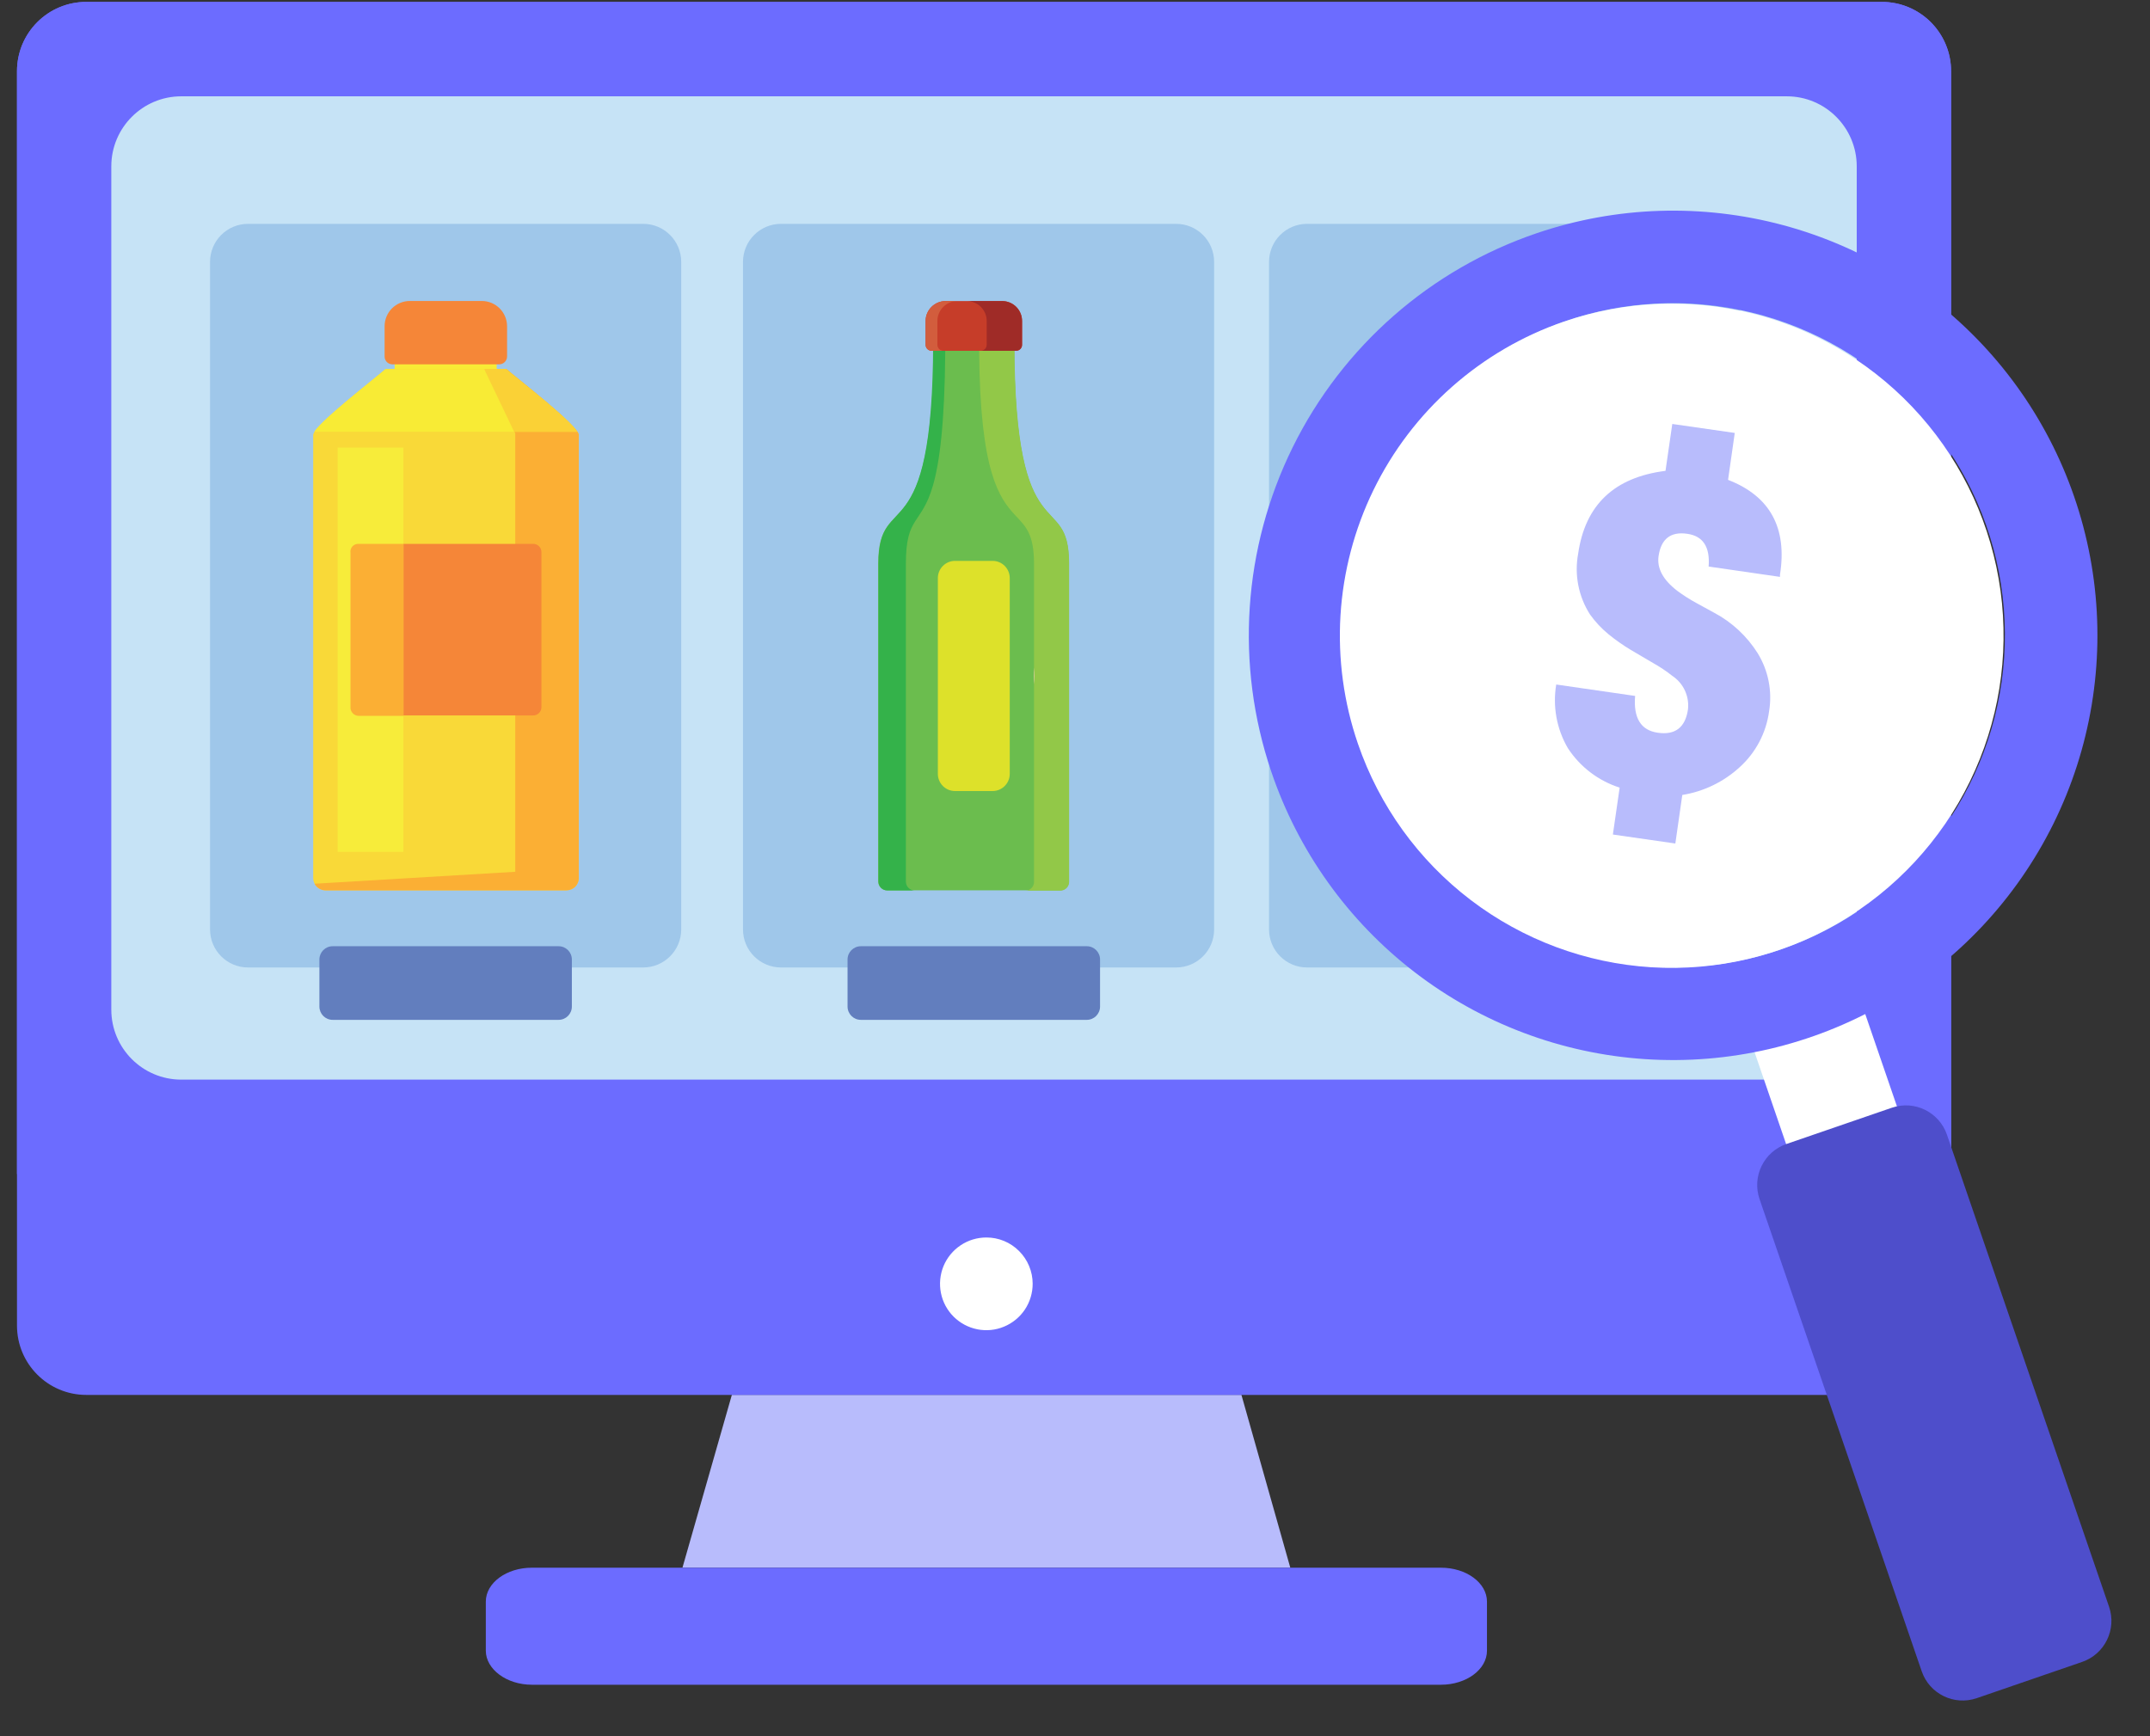 <svg width="52" height="42" viewBox="0 0 52 42" fill="none" xmlns="http://www.w3.org/2000/svg">
<rect x="0" y="0" width="52" height="42" fill="#333333" stroke="none"/>
<path d="M17.701 33.742H30.025L31.207 37.923H16.506L17.701 33.742Z" fill="#B8BCFC"/>
<path d="M12.863 37.924H34.851C35.465 37.924 35.964 38.291 35.964 38.745V39.932C35.964 40.386 35.465 40.755 34.851 40.755H12.863C12.249 40.755 11.75 40.377 11.75 39.932V38.745C11.75 38.291 12.249 37.924 12.863 37.924Z" fill="#6C6CFF"/>
<path d="M45.514 0.046H2.087C1.161 0.046 0.411 0.797 0.411 1.723V32.067C0.411 32.993 1.161 33.744 2.087 33.744H45.514C46.439 33.744 47.19 32.993 47.19 32.067V1.723C47.19 0.797 46.439 0.046 45.514 0.046Z" fill="#6C6CFF"/>
<path d="M47.188 1.723V28.402H0.411V1.723C0.411 1.503 0.454 1.285 0.537 1.081C0.621 0.878 0.745 0.693 0.9 0.537C1.056 0.381 1.24 0.257 1.444 0.173C1.647 0.089 1.865 0.046 2.085 0.046H45.514C45.734 0.046 45.952 0.089 46.155 0.173C46.358 0.257 46.543 0.381 46.699 0.537C46.854 0.693 46.977 0.878 47.061 1.081C47.145 1.285 47.188 1.503 47.188 1.723Z" fill="#6C6CFF"/>
<path d="M43.215 2.33H4.385C3.45 2.33 2.692 3.089 2.692 4.024V24.423C2.692 25.359 3.45 26.117 4.385 26.117H43.215C44.149 26.117 44.907 25.359 44.907 24.423V4.024C44.907 3.089 44.149 2.33 43.215 2.33Z" fill="#C6E3F6"/>
<path d="M24.976 31.055C24.976 31.277 24.911 31.494 24.788 31.679C24.665 31.863 24.49 32.007 24.285 32.092C24.081 32.178 23.855 32.2 23.638 32.157C23.421 32.114 23.221 32.007 23.064 31.851C22.907 31.694 22.8 31.494 22.757 31.276C22.714 31.059 22.736 30.833 22.82 30.628C22.905 30.423 23.049 30.248 23.233 30.125C23.417 30.001 23.634 29.936 23.855 29.936C24.003 29.935 24.148 29.964 24.284 30.02C24.42 30.076 24.543 30.159 24.647 30.263C24.751 30.367 24.834 30.49 24.89 30.626C24.947 30.762 24.976 30.908 24.976 31.055Z" fill="white"/>
<path d="M15.556 5.415H6C5.492 5.415 5.08 5.827 5.08 6.336V22.483C5.08 22.992 5.492 23.404 6 23.404H15.556C16.064 23.404 16.476 22.992 16.476 22.483V6.336C16.476 5.827 16.064 5.415 15.556 5.415Z" fill="#9FC7EA"/>
<path d="M28.445 5.415H18.89C18.382 5.415 17.97 5.827 17.97 6.336V22.483C17.97 22.992 18.382 23.404 18.89 23.404H28.445C28.954 23.404 29.365 22.992 29.365 22.483V6.336C29.365 5.827 28.954 5.415 28.445 5.415Z" fill="#9FC7EA"/>
<path d="M41.169 5.415H31.613C31.105 5.415 30.693 5.827 30.693 6.336V22.483C30.693 22.992 31.105 23.404 31.613 23.404H41.169C41.677 23.404 42.089 22.992 42.089 22.483V6.336C42.089 5.827 41.677 5.415 41.169 5.415Z" fill="#9FC7EA"/>
<path d="M44.77 23.533L42.093 24.454L43.807 29.447L46.485 28.526L44.77 23.533Z" fill="white"/>
<path d="M30.745 18.661C31.395 20.586 32.601 22.275 34.21 23.514C35.819 24.753 37.759 25.486 39.784 25.621C41.81 25.756 43.83 25.287 45.588 24.273C47.347 23.258 48.766 21.745 49.666 19.923C50.565 18.102 50.905 16.054 50.642 14.039C50.379 12.024 49.526 10.132 48.189 8.603C46.852 7.074 45.092 5.976 43.132 5.448C41.172 4.921 39.099 4.986 37.177 5.638C34.599 6.511 32.473 8.374 31.267 10.816C30.061 13.259 29.873 16.081 30.745 18.661ZM32.863 17.945C32.354 16.439 32.302 14.817 32.714 13.282C33.126 11.748 33.983 10.37 35.178 9.323C36.372 8.276 37.849 7.608 39.423 7.401C40.997 7.195 42.597 7.461 44.02 8.165C45.443 8.869 46.626 9.979 47.418 11.356C48.211 12.733 48.578 14.314 48.473 15.899C48.368 17.485 47.796 19.004 46.829 20.264C45.862 21.524 44.543 22.469 43.04 22.979C42.041 23.317 40.986 23.456 39.934 23.386C38.883 23.316 37.855 23.04 36.91 22.572C35.965 22.105 35.121 21.455 34.426 20.661C33.732 19.867 33.2 18.944 32.863 17.945Z" fill="#6C6CFF"/>
<path d="M32.843 17.992C33.359 19.495 34.309 20.811 35.572 21.773C36.836 22.735 38.356 23.301 39.94 23.399C41.524 23.496 43.102 23.121 44.474 22.321C45.845 21.521 46.949 20.331 47.645 18.903C48.341 17.475 48.599 15.873 48.386 14.298C48.172 12.723 47.497 11.247 46.446 10.057C45.394 8.866 44.014 8.014 42.479 7.609C40.944 7.204 39.323 7.264 37.822 7.781C36.825 8.124 35.906 8.66 35.116 9.359C34.326 10.058 33.682 10.905 33.219 11.854C32.757 12.802 32.486 13.832 32.421 14.885C32.357 15.939 32.5 16.994 32.843 17.992Z" fill="white"/>
<path d="M45.756 26.797L43.207 27.674C42.66 27.863 42.368 28.46 42.557 29.008L46.478 40.428C46.666 40.977 47.262 41.268 47.81 41.08L50.359 40.203C50.907 40.014 51.198 39.417 51.01 38.869L47.089 27.449C46.9 26.901 46.304 26.609 45.756 26.797Z" fill="#4E4ECB"/>
<path d="M12.013 8.58H9.544V9.219H12.013V8.58Z" fill="#F8EB35"/>
<path fill-rule="evenodd" clip-rule="evenodd" d="M7.87 21.537H13.703C13.781 21.537 13.856 21.506 13.912 21.451C13.967 21.395 13.999 21.32 13.999 21.242V10.522C13.999 10.299 12.473 9.128 12.245 8.924H9.328C9.101 9.128 7.575 10.299 7.575 10.522V21.242C7.575 21.32 7.606 21.395 7.662 21.451C7.717 21.506 7.792 21.537 7.87 21.537Z" fill="#F9D938"/>
<path fill-rule="evenodd" clip-rule="evenodd" d="M7.87 21.537H13.703C13.781 21.537 13.856 21.506 13.912 21.451C13.967 21.395 13.999 21.32 13.999 21.242V10.522C13.999 10.299 12.473 9.128 12.245 8.924H11.72L12.462 10.484V21.089L7.609 21.378C7.634 21.426 7.671 21.466 7.717 21.494C7.763 21.522 7.816 21.537 7.87 21.537Z" fill="#FBAF34"/>
<path fill-rule="evenodd" clip-rule="evenodd" d="M13.958 10.444C13.737 10.104 12.447 9.121 12.237 8.932H9.32C9.113 9.121 7.821 10.112 7.6 10.444H13.958Z" fill="#F8EB35"/>
<path fill-rule="evenodd" clip-rule="evenodd" d="M13.958 10.444C13.737 10.104 12.447 9.121 12.237 8.932H11.712L12.435 10.444H13.958Z" fill="#FAD136"/>
<path fill-rule="evenodd" clip-rule="evenodd" d="M9.483 8.813H12.075C12.125 8.813 12.173 8.793 12.208 8.758C12.244 8.722 12.264 8.674 12.264 8.624V7.892C12.264 7.73 12.199 7.575 12.085 7.46C11.97 7.346 11.815 7.281 11.653 7.281H9.912C9.75 7.281 9.595 7.346 9.48 7.46C9.366 7.575 9.302 7.73 9.302 7.892V8.624C9.302 8.673 9.321 8.72 9.354 8.755C9.388 8.79 9.434 8.811 9.483 8.813Z" fill="#F58638"/>
<path d="M12.896 13.156H8.663C8.554 13.156 8.465 13.245 8.465 13.355V17.108C8.465 17.218 8.554 17.307 8.663 17.307H12.896C13.006 17.307 13.095 17.218 13.095 17.108V13.355C13.095 13.245 13.006 13.156 12.896 13.156Z" fill="#F58638"/>
<path d="M9.757 10.827H8.167V20.608H9.757V10.827Z" fill="#F7EC3A"/>
<path fill-rule="evenodd" clip-rule="evenodd" d="M8.664 13.156H9.759V17.317H8.666C8.616 17.314 8.57 17.293 8.535 17.258C8.5 17.223 8.479 17.177 8.477 17.127V13.374C8.473 13.347 8.474 13.319 8.482 13.293C8.489 13.267 8.503 13.243 8.52 13.222C8.538 13.201 8.56 13.185 8.585 13.173C8.61 13.162 8.637 13.156 8.664 13.156Z" fill="#FBAF34"/>
<path fill-rule="evenodd" clip-rule="evenodd" d="M22.578 8.267H24.529C24.529 13.473 25.851 11.786 25.851 13.632V21.326C25.851 21.382 25.829 21.436 25.789 21.476C25.749 21.515 25.695 21.538 25.639 21.538H21.452C21.396 21.537 21.342 21.515 21.303 21.475C21.263 21.436 21.241 21.382 21.24 21.326V13.632C21.248 11.786 22.578 13.473 22.578 8.267Z" fill="#6BBD4E"/>
<path fill-rule="evenodd" clip-rule="evenodd" d="M25.858 21.326V13.632C25.858 11.786 24.535 13.473 24.535 8.267H23.682V8.486C23.702 11.434 24.173 12.049 24.547 12.457C24.802 12.729 25.009 12.905 25.009 13.639V21.334C25.009 21.39 24.987 21.444 24.948 21.483C24.908 21.523 24.854 21.545 24.798 21.545H25.654C25.681 21.544 25.709 21.538 25.734 21.526C25.759 21.515 25.782 21.498 25.801 21.478C25.82 21.458 25.835 21.434 25.845 21.408C25.854 21.382 25.859 21.354 25.858 21.326Z" fill="#92C848"/>
<path fill-rule="evenodd" clip-rule="evenodd" d="M21.91 21.325V13.631C21.91 12.466 22.288 12.708 22.566 11.74C22.722 11.193 22.849 10.265 22.862 8.489V8.27H22.569C22.569 13.476 21.247 11.789 21.247 13.634V21.329C21.248 21.385 21.27 21.439 21.31 21.478C21.349 21.518 21.403 21.54 21.459 21.541H22.122C22.093 21.541 22.066 21.535 22.04 21.524C22.014 21.513 21.99 21.497 21.971 21.477C21.951 21.457 21.936 21.433 21.925 21.407C21.915 21.381 21.91 21.353 21.91 21.325Z" fill="#34B24A"/>
<path d="M24.007 13.568H23.098C22.869 13.568 22.683 13.755 22.683 13.984V18.72C22.683 18.949 22.869 19.136 23.098 19.136H24.007C24.236 19.136 24.422 18.949 24.422 18.72V13.984C24.422 13.755 24.236 13.568 24.007 13.568Z" fill="#DDE12A"/>
<path fill-rule="evenodd" clip-rule="evenodd" d="M25.002 16.148C25.012 16.216 25.017 16.284 25.017 16.353C25.017 16.421 25.012 16.489 25.002 16.557V16.148Z" fill="#E5D0A9"/>
<path fill-rule="evenodd" clip-rule="evenodd" d="M22.534 8.486H24.574C24.593 8.486 24.612 8.483 24.63 8.475C24.648 8.468 24.664 8.457 24.677 8.444C24.691 8.43 24.702 8.414 24.709 8.396C24.716 8.379 24.72 8.359 24.72 8.34V7.764C24.72 7.636 24.669 7.514 24.579 7.424C24.489 7.334 24.367 7.283 24.24 7.283H22.868C22.741 7.283 22.619 7.334 22.529 7.424C22.438 7.514 22.387 7.636 22.387 7.764V8.34C22.387 8.36 22.39 8.379 22.398 8.396C22.405 8.414 22.416 8.43 22.43 8.444C22.444 8.457 22.46 8.468 22.478 8.475C22.496 8.483 22.515 8.486 22.534 8.486Z" fill="#C63D29"/>
<path fill-rule="evenodd" clip-rule="evenodd" d="M22.534 8.486H22.816C22.777 8.485 22.741 8.47 22.714 8.443C22.687 8.415 22.672 8.379 22.672 8.34V7.764C22.672 7.636 22.723 7.514 22.814 7.424C22.904 7.334 23.026 7.283 23.154 7.283H22.868C22.741 7.283 22.619 7.334 22.529 7.424C22.438 7.514 22.387 7.636 22.387 7.764V8.34C22.387 8.36 22.39 8.379 22.398 8.396C22.405 8.414 22.416 8.43 22.43 8.444C22.444 8.457 22.46 8.468 22.478 8.475C22.496 8.483 22.515 8.486 22.534 8.486Z" fill="#D25D3D"/>
<path fill-rule="evenodd" clip-rule="evenodd" d="M23.722 8.486H24.574C24.593 8.486 24.612 8.483 24.63 8.475C24.648 8.468 24.664 8.457 24.677 8.444C24.691 8.43 24.701 8.414 24.709 8.396C24.716 8.379 24.72 8.359 24.719 8.34V7.764C24.719 7.636 24.669 7.514 24.579 7.424C24.489 7.334 24.367 7.283 24.239 7.283H23.384C23.511 7.283 23.633 7.334 23.723 7.424C23.813 7.514 23.864 7.636 23.864 7.764V8.34C23.864 8.378 23.849 8.415 23.822 8.442C23.796 8.469 23.76 8.485 23.722 8.486Z" fill="#9F2B27"/>
<path d="M13.51 22.89H8.046C7.868 22.89 7.725 23.034 7.725 23.211V24.349C7.725 24.527 7.868 24.671 8.046 24.671H13.51C13.688 24.671 13.831 24.527 13.831 24.349V23.211C13.831 23.034 13.688 22.89 13.51 22.89Z" fill="#627EBE"/>
<path d="M26.285 22.89H20.82C20.643 22.89 20.499 23.034 20.499 23.211V24.349C20.499 24.527 20.643 24.671 20.82 24.671H26.285C26.462 24.671 26.606 24.527 26.606 24.349V23.211C26.606 23.034 26.462 22.89 26.285 22.89Z" fill="#627EBE"/>
<path d="M42.071 18.563C41.685 18.916 41.204 19.148 40.688 19.231L40.52 20.405L39.009 20.188L39.173 19.053C38.657 18.888 38.214 18.55 37.919 18.096C37.649 17.632 37.55 17.088 37.639 16.559L39.547 16.835C39.503 17.369 39.685 17.666 40.093 17.725C40.518 17.788 40.762 17.597 40.826 17.158C40.843 17.002 40.816 16.844 40.75 16.702C40.683 16.559 40.579 16.438 40.448 16.351C40.301 16.234 40.145 16.13 39.982 16.039L39.438 15.719C39.25 15.606 39.071 15.479 38.901 15.341C38.733 15.203 38.584 15.043 38.457 14.866C38.177 14.429 38.074 13.902 38.17 13.391C38.34 12.212 39.044 11.546 40.282 11.39L40.446 10.256L41.957 10.473L41.795 11.608C42.81 12.002 43.229 12.767 43.051 13.902V13.955L41.325 13.705C41.362 13.232 41.191 12.968 40.809 12.913C40.407 12.854 40.174 13.036 40.114 13.454C40.072 13.749 40.223 14.028 40.567 14.293C40.715 14.402 40.869 14.501 41.03 14.588L41.459 14.823C41.89 15.052 42.253 15.39 42.513 15.804C42.769 16.223 42.867 16.719 42.788 17.203C42.718 17.728 42.464 18.21 42.071 18.563Z" fill="#B8BCFC"/>
</svg>
